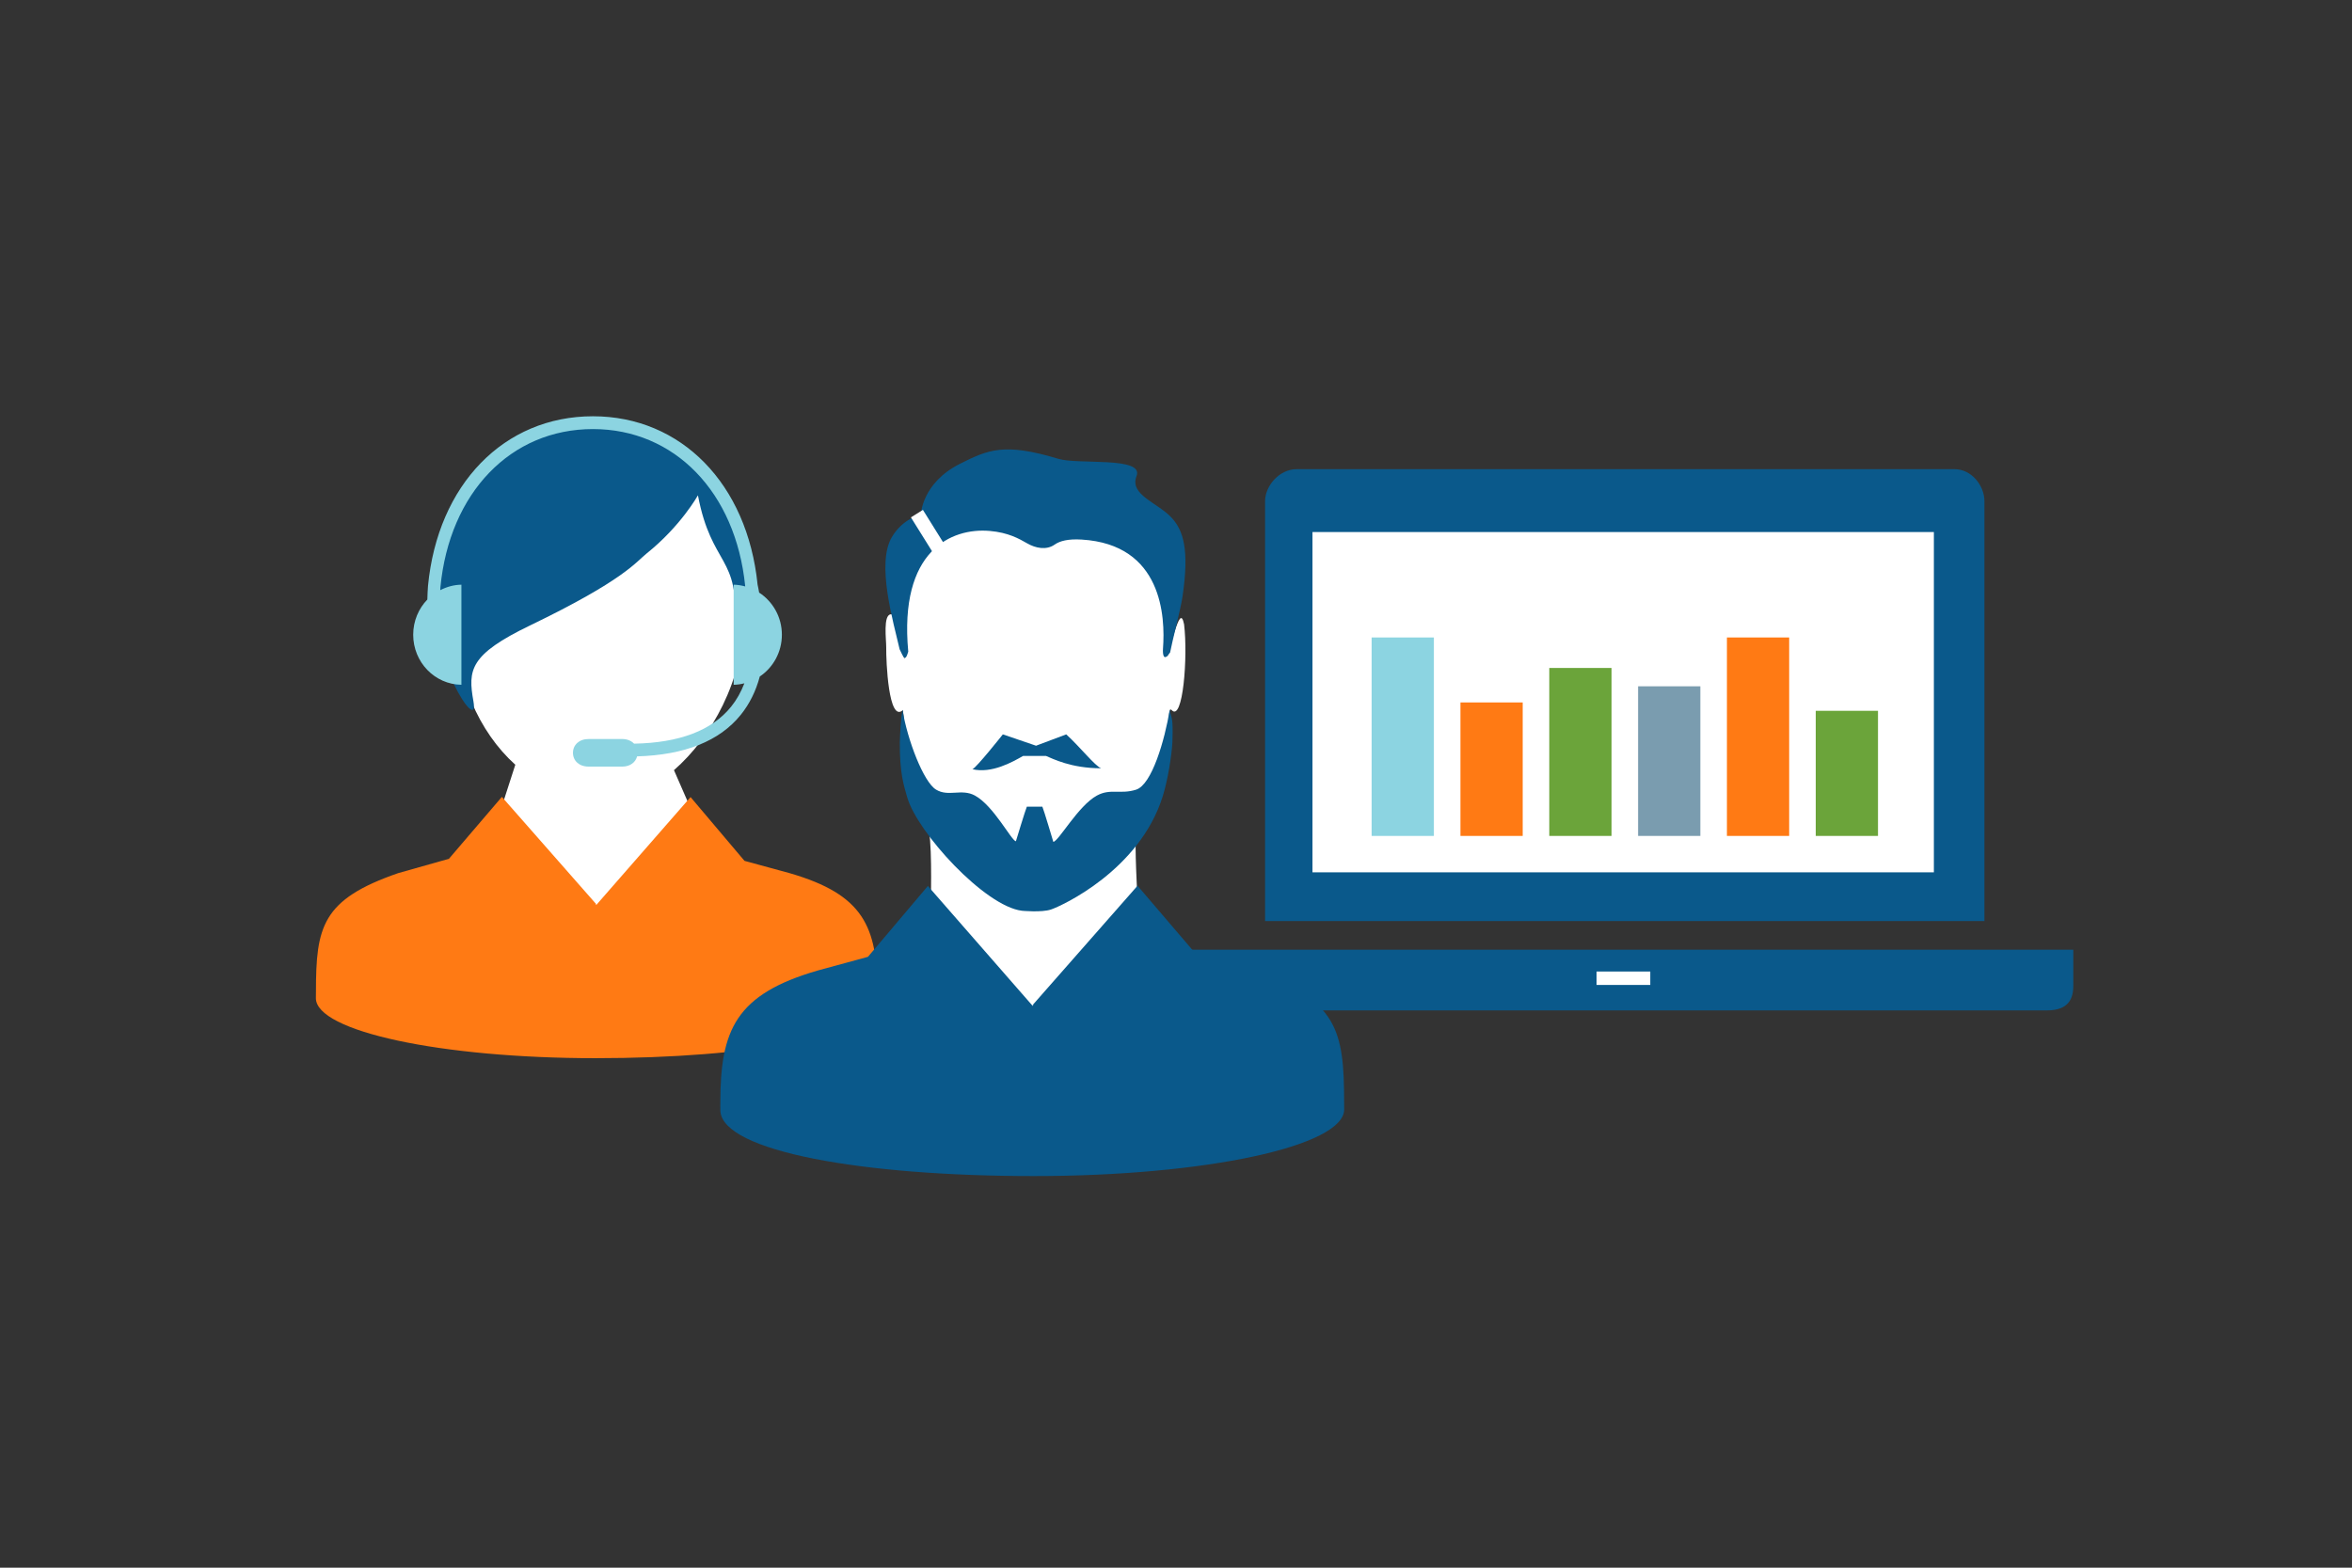 <?xml version="1.0" encoding="UTF-8"?>
<svg id="a" data-name="Ebene 1" xmlns="http://www.w3.org/2000/svg" viewBox="0 0 300 200">
  <rect x="0" y="0" width="300" height="200" fill="#333333" stroke="none"/>
  <g>
    <path d="M264.452,125.79c0,2.214-1.192,3.115-3.407,3.115h-107.405c-2.214,0-3.615-.902-3.615-3.115v-4.631h114.427v4.631Z" style="fill: #0a598b;"/>
    <path d="M161.361,63.948c0-2.003,1.856-4.093,4.017-4.093h83.929c2.161,0,3.809,2.09,3.809,4.093v53.556h-91.755V63.948Z" style="fill: #0a598b;"/>
    <rect x="203.643" y="123.943" width="6.853" height="1.713" style="fill: #fff;"/>
    <g>
      <rect x="166.08" y="66.548" width="81.915" height="46.068" style="fill: #fff;"/>
      <path d="M246.668,67.875v43.414h-79.26v-43.414h79.26m2.654-2.654h-84.569v48.722h84.569v-48.722h0Z" style="fill: #0a598b;"/>
    </g>
    <g>
      <rect x="174.953" y="81.326" width="7.94" height="25.318" style="fill: #8cd4e1;"/>
      <rect x="186.282" y="89.615" width="7.94" height="17.029" style="fill: #ff7a14;"/>
      <rect x="197.612" y="85.217" width="7.94" height="21.427" style="fill: #6ba43a;"/>
      <rect x="220.271" y="81.326" width="7.94" height="25.318" style="fill: #ff7a14;"/>
      <rect x="208.941" y="87.555" width="7.94" height="19.089" style="fill: #7a9caf;"/>
      <rect x="231.6" y="90.682" width="7.94" height="15.962" style="fill: #6ba43a;"/>
    </g>
  </g>
  <g>
    <path d="M58.044,78.88c0-12.712,8.24-23.017,18.405-23.017,10.165,0,18.405,10.305,18.405,23.017,0,7.834-4.108,15.216-8.889,19.373l2.719,6.231-12.122,12.915-13.142-12.689,2.308-7.147c-4.647-4.178-7.685-10.98-7.685-18.684Z" style="fill: #fff;"/>
    <path d="M89.022,63.191c1.746,9.168,5.385,7.661,4.654,16.714l2.768-.997c1.49-6.528-3.586-25.7-23.231-24.39-10.182,1.709-18.243,9.983-18.243,20.024-.437,9.168,6.219,19.427,5.418,14.94-.716-4.01-.513-5.963,7.243-9.702,11.98-5.774,13.48-8.077,14.843-9.168,4.366-3.493,6.549-7.422,6.549-7.422Z" style="fill: #0a598b;"/>
    <path d="M40.3,126.55c0-8.335,.765-11.794,10.478-15.155l6.483-1.832,6.756-7.901,12.066,13.725-.129-.038,.098,.11,12.03-13.77,6.88,8.136,5.768,1.572c9.418,2.731,11.178,6.82,11.178,15.155,0,0,.009,.824-.005,1.008-.346,4.606-16.283,7.438-35.968,7.438-19.685,0-35.643-3.428-35.643-7.657,0-.184,.008-.79,.008-.79Z" style="fill: #ff7a14;"/>
    <path d="M99.729,80.976c0-2.268-1.162-4.243-2.9-5.375-.04-.199-.064-.386-.108-.587-.046-.21-.08-.358-.09-.427-1.298-12.848-9.738-21.481-21.002-21.481-11.341,0-19.794,8.7-21.039,21.647-.054,.567-.055,1.153-.082,1.732-1.115,1.153-1.804,2.739-1.804,4.492,0,3.501,2.747,6.337,6.15,6.385v-12.769c-.972,.014-1.879,.276-2.696,.695,.011-.123,.006-.252,.018-.374,1.158-12.067,8.976-20.174,19.453-20.174,10.406,0,18.209,8.043,19.419,20.016,.001,.013,.007,.044,.01,.06-.476-.127-.966-.216-1.479-.223v12.769c.471-.007,.925-.078,1.366-.186-.423,1.1-.979,2.097-1.685,2.975-2.451,3.045-6.613,4.618-12.382,4.723-.348-.36-.86-.592-1.511-.592h-4.295c-1.206,0-1.99,.757-1.99,1.76s.784,1.758,1.99,1.758h4.295c1.01,0,1.693-.544,1.898-1.305,6.061-.176,10.517-1.942,13.222-5.304,1.123-1.395,1.93-3.027,2.424-4.884,1.694-1.141,2.818-3.095,2.818-5.329Z" style="fill: #8cd4e1;"/>
  </g>
  <g>
    <path d="M145.094,114.875s-.416-7.719-.168-8.14c.261-.443,.558-.752,2.937-6.546,1.93-4.699,.779-10.451,1.594-9.588,1.427,1.511,2.077-6.797,1.573-10.952-.305-1.527-.692-.692-1.259,1.07-.086,.268-.629,2.077-.881,3.084-.189-1.511,.189-3.651,.189-5.916-.21-2.539,.545-11.098-8.602-13.112-7.721-1.511-13.763-2.266-17.287-.839-2.602,1.259-7.553,4.196-7.888,6.714-.671,4.28,.084,13.427,.084,13.427-.587-1.175-.755-5.79-1.762-5.707s-.577,3.258-.587,4.196c-.021,1.804,.294,9.672,2.119,8.035,.252,1.511,.315,4.133,.399,5.728,.252,2.266,.502,6.723,2.769,9.315,.587,.671,.42,8.644,.42,8.644l-.252,.084,12.924,15.106,13.679-14.602Z" style="fill: #fff;"/>
    <path d="M148.304,101.598c-2.943,9.409-12.857,13.971-14.255,14.436-1.2,.4-3.7,.157-3.7,.157-4.739-.568-13.35-9.987-14.638-14.488-.438-1.531-.962-3.069-.94-7.02,.053-1.422,.119-2.811,.338-4.155,.635,3.895,2.69,9.228,4.277,10.203s3.26-.168,4.969,.764c2.385,1.301,4.634,5.726,5.222,5.835,0,0,1.244-4.101,1.399-4.417h1.978c.155,.316,1.399,4.49,1.399,4.49,.705-.112,3.167-4.604,5.557-5.908,1.724-.941,3.011-.115,5.009-.755s3.648-6.312,4.283-10.211c.219,1.344,.447,.706,.338,4.155-.091,1.751-.591,4.851-1.236,6.914Z" style="fill: #0a598b;"/>
    <path d="M115.849,83.135c-.42,1.47-.643,.596-1.1-.3-.8-3.5-3-10.9-1-14.3,1.445-2.456,3.707-2.861,3.707-2.861,0,0,.092-4.057,5.015-6.518,3.542-1.771,5.59-2.722,12.52-.622,2.54,.77,10.966-.328,9.975,2.205-.945,2.415,2.742,3.392,4.515,5.355,1.412,1.564,2.26,3.94,1.34,10.072-.241,1.61-1.307,5.63-1.572,7.069-.833,1.255-.965,.269-.907-.504,.3-4-.063-13.288-10.393-13.896-1.7-.1-2.758,.17-3.42,.638-1.08,.762-2.466,.442-3.48-.138-1.072-.614-2.435-1.394-4.8-1.6-4.898-.426-11.6,2.5-10.4,15.4Z" style="fill: #0a598b;"/>
    <path d="M127.914,93.689l4.235,1.446,3.85-1.446c1.779,1.617,3.638,4.002,4.447,4.325-3.881,0-6.225-1.253-7.034-1.577h-2.911c-1.415,.808-4.002,2.264-6.468,1.698,.485-.162,3.881-4.447,3.881-4.447Z" style="fill: #0a598b;"/>
    <line x1="120.949" y1="71.935" x2="116.954" y2="65.527" style="fill: none; stroke: #fff; stroke-miterlimit: 10; stroke-width: 1.804px;"/>
    <path d="M171.444,140.654c0-9.262-.85-13.105-11.642-16.839l-7.203-2.036-7.507-8.779-13.407,15.25,.144-.043-.109,.122-13.367-15.301-7.645,9.04-6.408,1.747c-10.465,3.035-12.42,7.578-12.42,16.839,0,0-.01,.916,.005,1.12,.384,5.117,18.093,8.265,39.964,8.265s39.603-3.809,39.603-8.507c0-.204-.008-.878-.008-.878Z" style="fill: #0a598b;"/>
  </g>
</svg>
